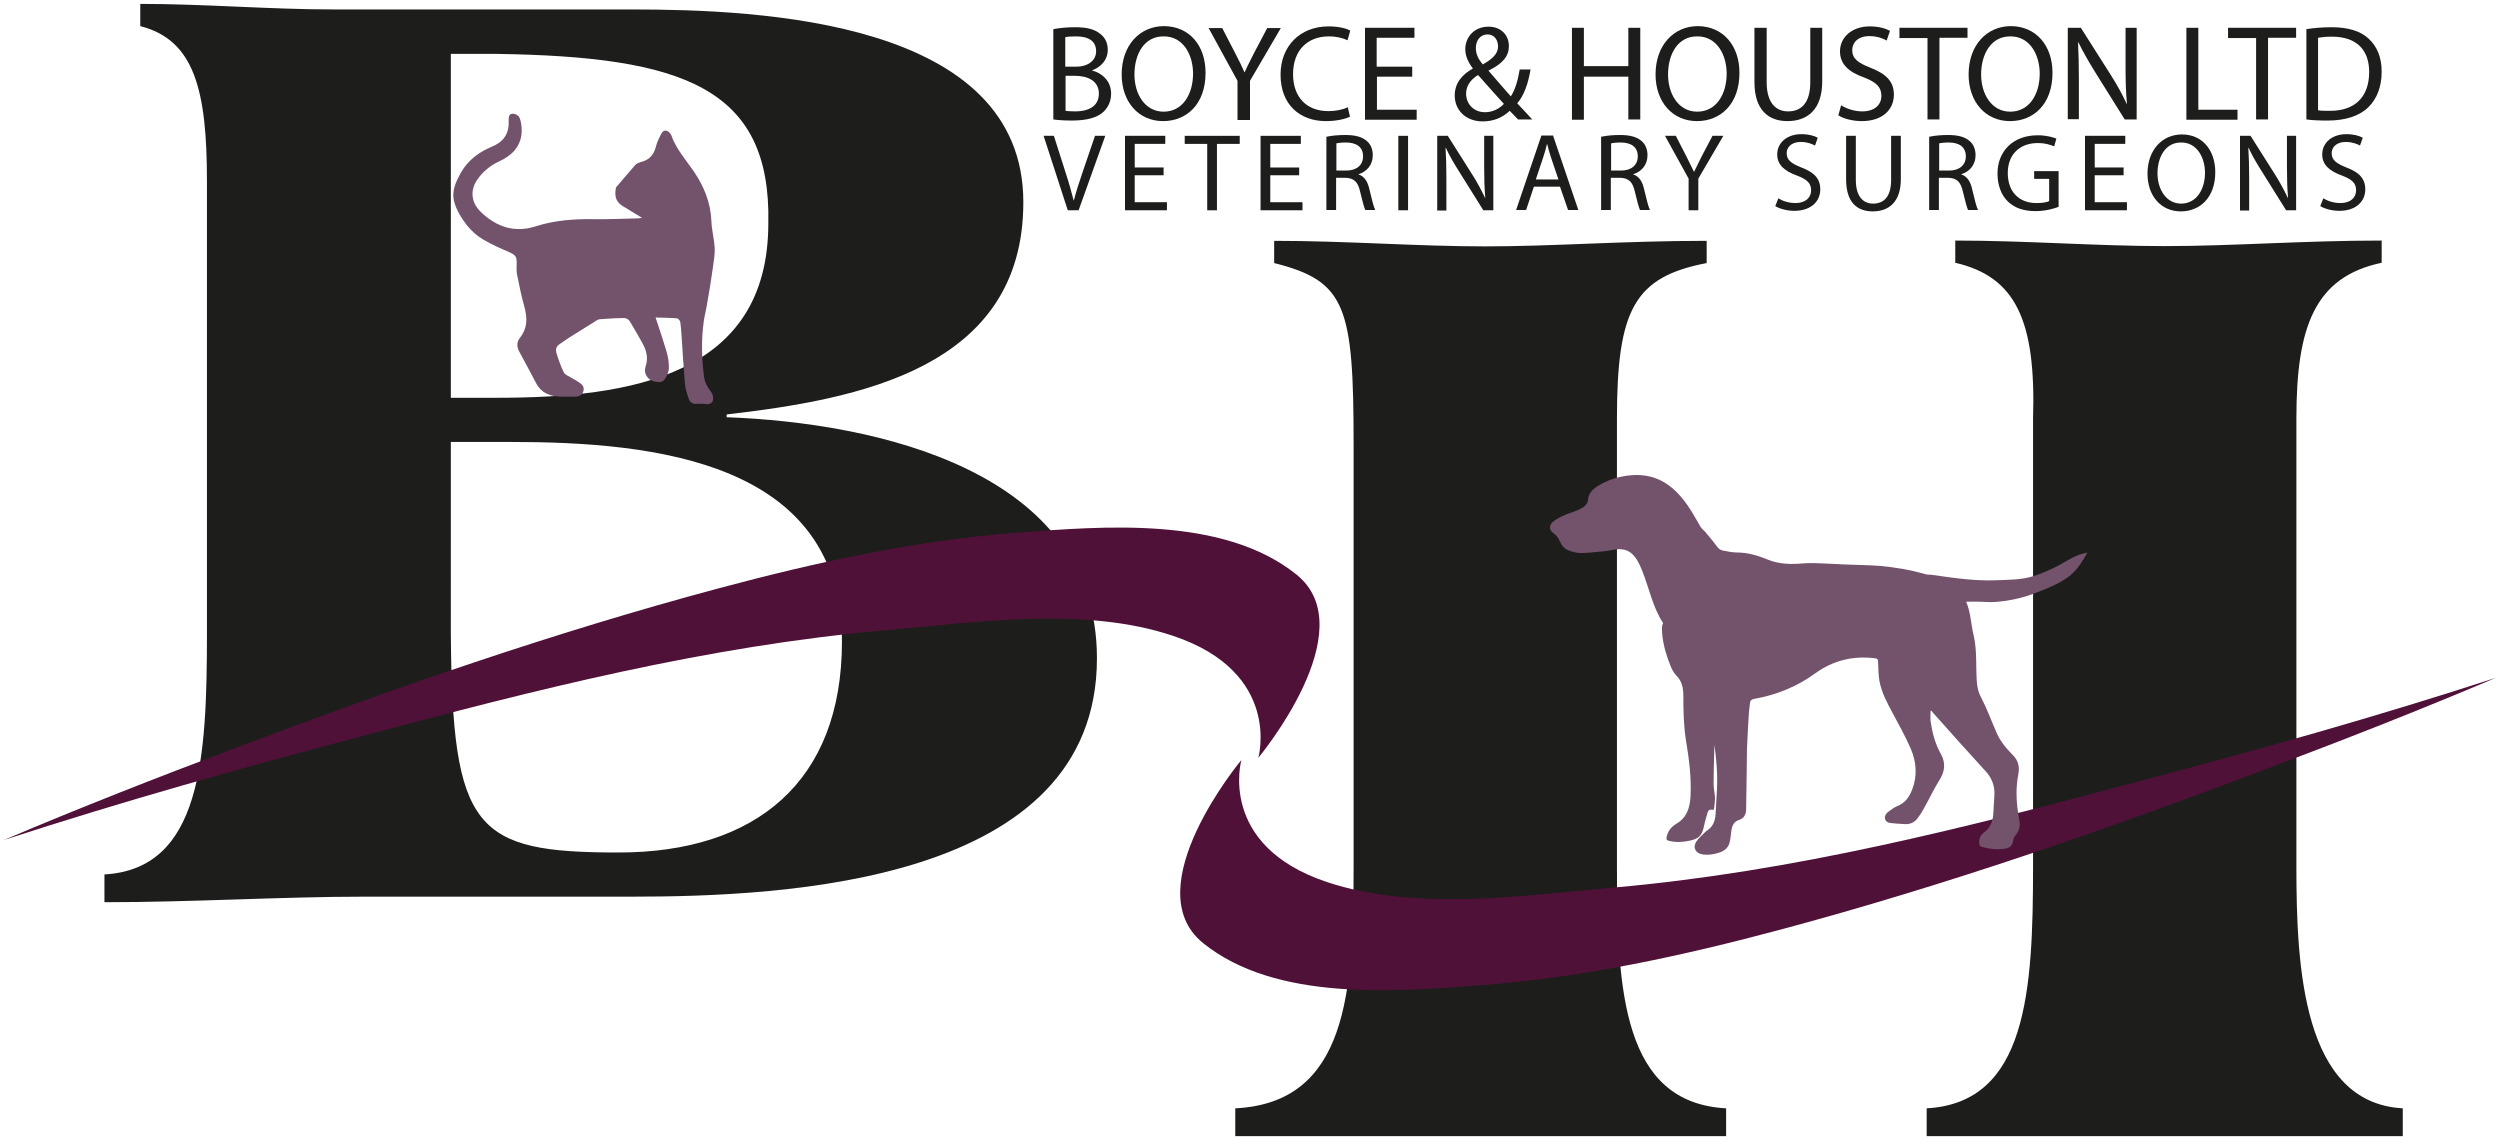 <?xml version="1.0" encoding="utf-8"?>
<!-- Generator: Adobe Illustrator 22.0.1, SVG Export Plug-In . SVG Version: 6.00 Build 0)  -->
<svg version="1.1" id="Layer_1" xmlns="http://www.w3.org/2000/svg" xmlns:xlink="http://www.w3.org/1999/xlink" x="0px" y="0px"
	 viewBox="0 0 900 410" style="enable-background:new 0 0 900 410;" xml:space="preserve">
<g>
	<g>
		<path style="fill:#1D1D1B;" d="M74.5,65.3c0-32.9-4.5-50.9-24-55.9v-8c23,0,46.9,2,69.4,2h107.3c46.9,0,141.2,4,141.2,69.4
			c0,59.9-59.4,70.9-106.8,76.4v1c53.4,2,133.3,19,133.3,86.8c0,80.9-112.3,85.8-167.7,85.8h-96.3c-28.9,0-61.9,2-93.3,2v-10
			c34.9-2,36.9-41.9,36.9-86.8V65.3z M162.3,143.2h16.5c48.4,0,97.8-8,97.8-62.9c1-48.9-30.9-59.9-97.8-60.9h-16.5V143.2z
			 M162.3,228c0.5,70.9,8.5,78.9,60.4,78.9c49.4,0,80.4-25.5,80.4-75.9c0-64.9-67.4-71.9-119.3-71.9h-21.5V228z"/>
	</g>
	<g>
		<path style="fill:#1D1D1B;" d="M582.1,229.8v18.5v63.6c0,45,2.2,85.1,39.3,87.1v10H444.7v-10c40.4-2,42.6-42,42.6-87.1V160.3
			c0-50-2.7-59.1-28.6-65.6v-8c25.9,0,51.7,2,76,2s50.1-2,79.7-2v8c-25.9,5-32.3,16.5-32.3,56.1V229.8 M731.9,229.8v82.1
			c0,45-2.2,85.1-38.3,87.1v10H865v-10c-36.1-2-38.3-51-38.3-87.1V150.7c0-33,6.5-51,30.7-56.1v-8c-28,0-53.9,2-78.1,2
			c-24.2,0-50.1-2-75.4-2l0,8c21.6,5,29.1,20.5,28,56.1V229.8 M582.1,229.8"/>
	</g>
	<g>
		<path style="fill:#1D1D1B;" d="M379.2,10.5c1.9-0.4,4.8-0.7,7.8-0.7c4.3,0,7,0.7,9.1,2.4c1.7,1.3,2.7,3.2,2.7,5.8
			c0,3.2-2.1,6-5.6,7.3v0.1c3.1,0.8,6.8,3.4,6.8,8.3c0,2.8-1.1,5-2.8,6.6c-2.3,2.1-6,3.1-11.4,3.1c-2.9,0-5.2-0.2-6.6-0.4V10.5z
			 M383.5,24h3.9c4.5,0,7.2-2.4,7.2-5.5c0-3.9-2.9-5.4-7.3-5.4c-2,0-3.1,0.1-3.8,0.3V24z M383.5,39.9c0.8,0.1,2.1,0.2,3.6,0.2
			c4.4,0,8.5-1.6,8.5-6.4c0-4.5-3.9-6.4-8.5-6.4h-3.5V39.9z"/>
		<path style="fill:#1D1D1B;" d="M434,26.2c0,11.4-6.9,17.4-15.3,17.4c-8.7,0-14.9-6.8-14.9-16.8c0-10.5,6.5-17.4,15.3-17.4
			C428.2,9.5,434,16.4,434,26.2z M408.4,26.8c0,7.1,3.8,13.4,10.5,13.4c6.8,0,10.6-6.2,10.6-13.7c0-6.6-3.4-13.4-10.5-13.4
			C411.9,13,408.4,19.5,408.4,26.8z"/>
		<path style="fill:#1D1D1B;" d="M445.5,43.1v-14l-10.4-19h4.9l4.7,9.1c1.3,2.5,2.3,4.5,3.3,6.8h0.1c0.9-2.2,2.1-4.3,3.3-6.8
			l4.8-9.1h4.9l-11.1,19v14.1H445.5z"/>
		<path style="fill:#1D1D1B;" d="M486,42c-1.6,0.8-4.7,1.6-8.7,1.6c-9.3,0-16.3-5.9-16.3-16.7c0-10.3,7-17.4,17.3-17.4
			c4.1,0,6.7,0.9,7.8,1.5l-1,3.5c-1.6-0.8-3.9-1.4-6.7-1.4c-7.7,0-12.9,5-12.9,13.6c0,8.1,4.7,13.3,12.7,13.3c2.6,0,5.2-0.5,7-1.4
			L486,42z"/>
		<path style="fill:#1D1D1B;" d="M508.5,27.6h-12.8v11.9H510v3.6h-18.6V10h17.8v3.6h-13.6v10.4h12.8V27.6z"/>
		<path style="fill:#1D1D1B;" d="M546.6,43.1c-0.9-0.9-1.8-1.9-3.1-3.2c-2.8,2.6-6,3.8-9.7,3.8c-6.4,0-10.1-4.3-10.1-9.3
			c0-4.5,2.7-7.6,6.5-9.7v-0.1c-1.7-2.2-2.7-4.6-2.7-6.9c0-4,2.9-8.1,8.4-8.1c4.1,0,7.3,2.7,7.3,7c0,3.5-2,6.2-7.3,8.8v0.1
			c2.8,3.2,5.9,6.9,8,9.2c1.5-2.3,2.5-5.5,3.2-9.7h3.9c-0.9,5.2-2.3,9.3-4.8,12.2c1.8,1.9,3.5,3.7,5.4,5.8H546.6z M541.4,37.4
			c-2-2.2-5.6-6.2-9.3-10.4c-1.8,1.1-4.3,3.2-4.3,6.7c0,3.8,2.8,6.7,6.8,6.7C537.4,40.4,539.8,39.1,541.4,37.4z M531.3,17.3
			c0,2.4,1.1,4.2,2.5,5.9c3.3-1.9,5.5-3.7,5.5-6.5c0-2-1.1-4.3-3.8-4.3C532.8,12.4,531.3,14.7,531.3,17.3z"/>
		<path style="fill:#1D1D1B;" d="M570.2,10v13.8h16V10h4.3v33h-4.3V27.6h-16v15.5h-4.3V10H570.2z"/>
		<path style="fill:#1D1D1B;" d="M626.2,26.2c0,11.4-6.9,17.4-15.3,17.4c-8.7,0-14.9-6.8-14.9-16.8c0-10.5,6.5-17.4,15.3-17.4
			C620.3,9.5,626.2,16.4,626.2,26.2z M600.5,26.8c0,7.1,3.8,13.4,10.5,13.4c6.8,0,10.6-6.2,10.6-13.7c0-6.6-3.4-13.4-10.5-13.4
			C604,13,600.5,19.5,600.5,26.8z"/>
		<path style="fill:#1D1D1B;" d="M636,10v19.6c0,7.4,3.3,10.5,7.7,10.5c4.9,0,8-3.2,8-10.5V10h4.3v19.3c0,10.1-5.3,14.3-12.5,14.3
			c-6.8,0-11.9-3.9-11.9-14.1V10H636z"/>
		<path style="fill:#1D1D1B;" d="M662.8,37.9c1.9,1.2,4.7,2.2,7.6,2.2c4.4,0,6.9-2.3,6.9-5.6c0-3.1-1.8-4.9-6.2-6.6
			c-5.4-1.9-8.7-4.7-8.7-9.4c0-5.1,4.3-9,10.7-9c3.4,0,5.8,0.8,7.3,1.6l-1.2,3.5C678.2,14,676,13,673,13c-4.5,0-6.2,2.7-6.2,5
			c0,3.1,2,4.6,6.6,6.4c5.6,2.2,8.4,4.9,8.4,9.7c0,5.1-3.8,9.5-11.6,9.5c-3.2,0-6.7-0.9-8.4-2.1L662.8,37.9z"/>
		<path style="fill:#1D1D1B;" d="M693.9,13.7h-10.1V10h24.5v3.6h-10.1v29.4h-4.3V13.7z"/>
		<path style="fill:#1D1D1B;" d="M738.9,26.2c0,11.4-6.9,17.4-15.3,17.4c-8.7,0-14.9-6.8-14.9-16.8c0-10.5,6.5-17.4,15.3-17.4
			C733,9.5,738.9,16.4,738.9,26.2z M713.2,26.8c0,7.1,3.8,13.4,10.5,13.4c6.8,0,10.6-6.2,10.6-13.7c0-6.6-3.4-13.4-10.5-13.4
			C716.8,13,713.2,19.5,713.2,26.8z"/>
		<path style="fill:#1D1D1B;" d="M744.4,43.1V10h4.7l10.6,16.7c2.5,3.9,4.4,7.4,5.9,10.7l0.1,0c-0.4-4.4-0.5-8.4-0.5-13.6V10h4v33
			h-4.3l-10.5-16.8c-2.3-3.7-4.5-7.5-6.2-11l-0.1,0c0.2,4.2,0.3,8.1,0.3,13.6v14.1H744.4z"/>
		<path style="fill:#1D1D1B;" d="M787.1,10h4.3v29.5h14.1v3.6h-18.4V10z"/>
		<path style="fill:#1D1D1B;" d="M812.2,13.7h-10.1V10h24.5v3.6h-10.1v29.4h-4.3V13.7z"/>
		<path style="fill:#1D1D1B;" d="M830.2,10.5c2.6-0.4,5.7-0.7,9.1-0.7c6.1,0,10.5,1.4,13.4,4.1c2.9,2.7,4.7,6.5,4.7,11.9
			c0,5.4-1.7,9.8-4.8,12.8c-3.1,3.1-8.2,4.8-14.6,4.8c-3,0-5.6-0.1-7.7-0.4V10.5z M834.5,39.7c1.1,0.2,2.6,0.2,4.3,0.2
			c9.1,0,14.1-5.1,14.1-14c0-7.8-4.4-12.7-13.4-12.7c-2.2,0-3.9,0.2-5,0.4V39.7z"/>
		<path style="fill:#1D1D1B;" d="M384.4,75.7l-8.7-26.8h3.7l4.2,13.2c1.2,3.6,2.1,6.9,2.9,10h0.1c0.8-3.1,1.9-6.5,3.1-10l4.5-13.2
			h3.7l-9.6,26.8H384.4z"/>
		<path style="fill:#1D1D1B;" d="M418.9,63.1h-10.4v9.7h11.6v2.9h-15.1V48.9h14.5v2.9h-11v8.5h10.4V63.1z"/>
		<path style="fill:#1D1D1B;" d="M434.7,51.8h-8.2v-2.9h19.8v2.9h-8.2v23.9h-3.5V51.8z"/>
		<path style="fill:#1D1D1B;" d="M467.7,63.1h-10.4v9.7h11.6v2.9h-15.1V48.9h14.5v2.9h-11v8.5h10.4V63.1z"/>
		<path style="fill:#1D1D1B;" d="M477.7,49.2c1.8-0.4,4.3-0.6,6.6-0.6c3.7,0,6.1,0.7,7.8,2.2c1.4,1.2,2.1,3,2.1,5.1
			c0,3.5-2.2,5.9-5.1,6.8v0.1c2.1,0.7,3.3,2.6,3.9,5.4c0.9,3.7,1.5,6.3,2.1,7.4h-3.6c-0.4-0.8-1-3.1-1.8-6.4
			c-0.8-3.7-2.2-5.1-5.4-5.2h-3.3v11.6h-3.5V49.2z M481.2,61.4h3.5c3.7,0,6-2,6-5.1c0-3.5-2.5-5-6.2-5c-1.7,0-2.9,0.2-3.4,0.3V61.4z
			"/>
		<path style="fill:#1D1D1B;" d="M506.9,48.9v26.8h-3.5V48.9H506.9z"/>
		<path style="fill:#1D1D1B;" d="M517.4,75.7V48.9h3.8l8.6,13.6c2,3.1,3.5,6,4.8,8.7l0.1,0c-0.3-3.6-0.4-6.8-0.4-11V48.9h3.3v26.8
			H534l-8.5-13.6c-1.9-3-3.7-6-5-8.9l-0.1,0c0.2,3.4,0.3,6.6,0.3,11.1v11.5H517.4z"/>
		<path style="fill:#1D1D1B;" d="M552.2,67.2l-2.8,8.4h-3.6l9.1-26.8h4.2l9.1,26.8h-3.7l-2.9-8.4H552.2z M561,64.5l-2.6-7.7
			c-0.6-1.8-1-3.3-1.4-4.9h-0.1c-0.4,1.6-0.8,3.2-1.4,4.9l-2.6,7.8H561z"/>
		<path style="fill:#1D1D1B;" d="M576.6,49.2c1.8-0.4,4.3-0.6,6.6-0.6c3.7,0,6.1,0.7,7.8,2.2c1.4,1.2,2.1,3,2.1,5.1
			c0,3.5-2.2,5.9-5.1,6.8v0.1c2.1,0.7,3.3,2.6,3.9,5.4c0.9,3.7,1.5,6.3,2.1,7.4h-3.6c-0.4-0.8-1-3.1-1.8-6.4
			c-0.8-3.7-2.2-5.1-5.4-5.2h-3.3v11.6h-3.5V49.2z M580.1,61.4h3.5c3.7,0,6-2,6-5.1c0-3.5-2.5-5-6.2-5c-1.7,0-2.9,0.2-3.4,0.3V61.4z
			"/>
		<path style="fill:#1D1D1B;" d="M607.9,75.7V64.3l-8.5-15.4h3.9l3.8,7.4c1,2,1.8,3.7,2.7,5.5h0.1c0.8-1.7,1.7-3.5,2.7-5.5l3.9-7.4
			h3.9l-9,15.4v11.4H607.9z"/>
		<path style="fill:#1D1D1B;" d="M640.2,71.4c1.6,1,3.8,1.7,6.2,1.7c3.5,0,5.6-1.9,5.6-4.6c0-2.5-1.4-3.9-5.1-5.3
			c-4.4-1.6-7.1-3.8-7.1-7.6c0-4.2,3.5-7.3,8.7-7.3c2.7,0,4.7,0.6,5.9,1.3l-1,2.8c-0.9-0.5-2.7-1.3-5.1-1.3c-3.7,0-5.1,2.2-5.1,4
			c0,2.5,1.6,3.7,5.3,5.2c4.5,1.7,6.8,3.9,6.8,7.9c0,4.1-3.1,7.7-9.4,7.7c-2.6,0-5.4-0.8-6.8-1.7L640.2,71.4z"/>
		<path style="fill:#1D1D1B;" d="M668.1,48.9v15.9c0,6,2.7,8.5,6.2,8.5c4,0,6.5-2.6,6.5-8.5V48.9h3.5v15.6c0,8.2-4.3,11.6-10.1,11.6
			c-5.5,0-9.6-3.1-9.6-11.5V48.9H668.1z"/>
		<path style="fill:#1D1D1B;" d="M694.7,49.2c1.8-0.4,4.3-0.6,6.6-0.6c3.7,0,6.1,0.7,7.8,2.2c1.4,1.2,2.1,3,2.1,5.1
			c0,3.5-2.2,5.9-5.1,6.8v0.1c2.1,0.7,3.3,2.6,3.9,5.4c0.9,3.7,1.5,6.3,2.1,7.4h-3.6c-0.4-0.8-1-3.1-1.8-6.4
			c-0.8-3.7-2.2-5.1-5.4-5.2h-3.3v11.6h-3.5V49.2z M698.2,61.4h3.5c3.7,0,6-2,6-5.1c0-3.5-2.5-5-6.2-5c-1.7,0-2.9,0.2-3.4,0.3V61.4z
			"/>
		<path style="fill:#1D1D1B;" d="M741,74.5c-1.6,0.6-4.6,1.5-8.2,1.5c-4.1,0-7.4-1-10-3.5c-2.3-2.2-3.7-5.8-3.7-10
			c0-8,5.5-13.8,14.5-13.8c3.1,0,5.5,0.7,6.7,1.2l-0.8,2.8c-1.4-0.6-3.2-1.2-5.9-1.2c-6.5,0-10.8,4.1-10.8,10.8
			c0,6.8,4.1,10.8,10.3,10.8c2.3,0,3.8-0.3,4.6-0.7v-8h-5.4v-2.8h8.8V74.5z"/>
		<path style="fill:#1D1D1B;" d="M764.5,63.1h-10.4v9.7h11.6v2.9h-15.1V48.9h14.5v2.9h-11v8.5h10.4V63.1z"/>
		<path style="fill:#1D1D1B;" d="M797.5,62c0,9.2-5.6,14.1-12.4,14.1c-7.1,0-12-5.5-12-13.6c0-8.5,5.3-14.1,12.4-14.1
			C792.8,48.4,797.5,54,797.5,62z M776.7,62.4c0,5.7,3.1,10.9,8.5,10.9c5.5,0,8.6-5.1,8.6-11.1c0-5.3-2.8-10.9-8.5-10.9
			C779.6,51.2,776.7,56.5,776.7,62.4z"/>
		<path style="fill:#1D1D1B;" d="M806.4,75.7V48.9h3.8l8.6,13.6c2,3.1,3.5,6,4.8,8.7l0.1,0c-0.3-3.6-0.4-6.8-0.4-11V48.9h3.3v26.8
			H823l-8.5-13.6c-1.9-3-3.7-6-5-8.9l-0.1,0c0.2,3.4,0.3,6.6,0.3,11.1v11.5H806.4z"/>
		<path style="fill:#1D1D1B;" d="M836.4,71.4c1.6,1,3.8,1.7,6.2,1.7c3.5,0,5.6-1.9,5.6-4.6c0-2.5-1.4-3.9-5.1-5.3
			c-4.4-1.6-7.1-3.8-7.1-7.6c0-4.2,3.5-7.3,8.7-7.3c2.7,0,4.7,0.6,5.9,1.3l-1,2.8c-0.9-0.5-2.7-1.3-5.1-1.3c-3.7,0-5.1,2.2-5.1,4
			c0,2.5,1.6,3.7,5.3,5.2c4.5,1.7,6.8,3.9,6.8,7.9c0,4.1-3.1,7.7-9.4,7.7c-2.6,0-5.4-0.8-6.8-1.7L836.4,71.4z"/>
	</g>
	<path style="fill:#501138;" d="M1.4,302.4c27.5-11.7,55.4-22.6,83.3-33.1c57.1-21.6,115-41.7,174-57.5c35.1-9.4,70.8-17.2,107.1-20
		c31.5-2.4,74.7-6.1,101,15.1c24.6,19.9-13.8,65.9-13.8,65.9s8.7-30.7-30.7-43.9c-31.9-10.7-70.8-4.9-103.6-2
		c-64.4,5.7-126,21.4-188.3,38.1C87.2,276.4,44,288.5,1.4,302.4z"/>
	<path style="fill:#501138;" d="M898.5,244c-27.5,11.7-55.4,22.6-83.3,33.1c-57.1,21.6-115,41.7-174,57.5
		c-35.1,9.4-70.8,17.2-107.1,20c-31.5,2.4-74.7,6.1-101-15.1c-24.6-19.9,13.8-65.9,13.8-65.9s-8.7,30.7,30.7,43.9
		c31.9,10.7,70.8,4.9,103.6,2c64.4-5.7,126-21.4,188.3-38.1C812.8,270,855.9,257.9,898.5,244z"/>
	<g>
		<path style="fill:#73526B;" d="M186.4,41.6c0.2,0.1,0.3,0.3,0.4,0.4c0.8,1.2,1.1,4.1,1,5.6c-0.3,5.3-3.7,8.5-8.1,10.5
			c-3,1.4-5.4,3.3-7.4,5.9c-3.2,4.1-2.9,8.7,0.8,12.3c5.6,5.4,12.1,7.6,19.7,5.2c6.8-2.2,13.8-2.7,20.8-2.6c5.5,0.1,11-0.2,16.4-0.3
			c0.2,0,0.4-0.1,1.1-0.2c-2.2-1.3-4-2.5-5.9-3.6c-3.2-1.7-4.1-3.5-3.5-7c0-0.3,0.2-0.5,0.4-0.7c2.2-2.6,4.4-5.2,6.6-7.7
			c0.4-0.5,1.2-0.8,1.8-1c3-0.7,4.8-2.4,5.6-5.5c0.4-1.7,1.2-3.3,2-4.8c0.8-1.5,2.2-1.4,3.2,0c0.1,0.1,0.2,0.3,0.3,0.4
			c1.7,5,5.2,8.9,8.1,13.1c3.7,5.4,6.1,11.2,6.4,17.9c0.1,3.3,1,6.5,1.2,9.7c0.1,2.2-0.3,4.5-0.6,6.7c-0.6,4.4-1.3,8.8-2.1,13.2
			c-0.3,2.1-0.9,4.2-1.2,6.3c-1,6.8-0.8,13.7,0.1,20.5c0.3,2.2,1.5,3.8,2.7,5.5c0.5,0.8,0.7,2,0.4,2.9c-0.2,0.8-1.2,1.3-2.3,1.2
			c-1.1-0.2-2.3-0.2-3.5-0.1c-1.4,0.1-2.3-0.5-2.8-1.7c-0.6-1.7-1.2-3.5-1.4-5.3c-0.5-6.1-0.9-12.3-1.3-18.5c-0.1-1.4-0.2-2.7-0.4-4
			c-0.1-0.5-0.8-1.3-1.2-1.3c-2.4-0.2-4.8-0.2-7.7-0.3c0.8,2.3,1.4,4.1,2,6c1.2,4.1,3,8.1,2.8,12.5c-0.1,1.2-0.7,2.5-1.4,3.6
			c-0.8,1.3-2.2,1.3-3.6,1c-2.6-0.5-4.2-2.9-3.4-5.4c1.1-3.2,0.3-6-1.3-8.8c-1.4-2.5-2.9-5.1-4.4-7.6c-0.4-0.6-1.3-1.1-1.9-1.1
			c-2.9,0-5.8,0.2-8.6,0.4c-0.6,0-1.3,0.3-1.8,0.7c-3.2,2-6.4,4-9.6,6c-1.1,0.7-2.1,1.5-3.2,2.2c-1.4,0.8-1.7,2.1-1.2,3.5
			c0.7,2.3,1.5,4.6,2.6,6.8c0.5,0.9,1.8,1.3,2.7,1.9c1.2,0.7,2.4,1.3,3.5,2.2c1,0.8,1.2,2,0.6,3.2c-0.6,1.2-1.7,1.4-2.8,1.4
			c-1.7,0-3.4,0-5.1,0c-3.7-0.1-6.9-1.2-8.8-4.7c-2.1-3.9-4.1-7.8-6.2-11.6c-0.9-1.7-0.9-3.4,0.3-4.9c2.7-3.4,2.7-7,1.6-11.1
			c-1.1-3.9-1.9-7.9-2.7-11.9c-0.2-1.1-0.1-2.4-0.1-3.6c0.1-2.7-0.4-3.2-2.8-4.3c-3.1-1.3-6.2-2.7-9.1-4.4c-2.3-1.3-4.3-3.1-6-5.2
			c-2-2.6-3.9-5.6-4.7-8.9c-0.8-3.6,0.8-6.9,2.5-10c2.6-4.6,6.6-7.5,11.4-9.5c3.3-1.4,5.5-3.7,5.8-7.5c0.1-1.1-0.1-2.5,0.2-3.5
			C183.9,40.5,185.5,40.9,186.4,41.6z"/>
	</g>
	<g>
		<path style="fill:#73526B;" d="M617.2,267.3c-0.1,5-0.3,10-0.3,15c0,1.6,0.4,3.2,0.5,4.8c0,1.3-0.2,2.6-0.3,3.8
			c0,0.5-0.3,0.8-0.9,0.6c-0.9-0.2-1.3,0.4-1.5,1.1c-0.4,1.5-0.9,3-1.2,4.5c-0.7,3.6-1.8,4.9-5.5,5.6c-2.4,0.5-4.8,0.6-7.2,0
			c-0.9-0.2-1-0.7-0.8-1.5c0.4-1.7,1.3-3.1,2.7-4.1c0.2-0.2,0.5-0.4,0.7-0.5c3.9-2.2,5-5.9,5.2-10.1c0.3-6.6-0.5-13.1-1.6-19.6
			c-0.9-5.5-1-11-1-16.5c0-2.7-0.5-5.2-2.5-7.2c-1-1-1.7-2.4-2.2-3.7c-1.7-4.3-3-8.8-3-13.5c0-0.6,0.2-1.2,0.4-1.7
			c-3.7-5.7-5-12.5-7.5-18.8c-0.5-1.3-1.1-2.6-1.8-3.8c-2.1-3.5-4.9-4.6-9-3.7c-1.8,0.4-3.6,0.5-5.5,0.7c-2,0.2-4,0.4-5.9,0.4
			c-1.4,0-2.8-0.4-4.2-0.9c-1.7-0.6-2.7-2-3.4-3.6c-0.5-1.1-1.2-2-2.2-2.7c-1.6-1.1-1.6-2.8-0.1-4.1c2.1-1.6,4.5-2.6,6.9-3.4
			c1.1-0.4,2.2-0.8,3.3-1.4c1.3-0.7,2.3-1.7,2.4-3.2c0.2-2.1,1.4-3.4,3-4.5c3.8-2.5,7.9-3.8,12.4-4.2c10-0.9,16.4,4.5,21.4,12.3
			c1.3,2,2.4,4.1,3.6,6.1c0.4,0.7,1.1,1.3,1.7,1.9c1.4,1.7,2.9,3.4,4.2,5.2c0.6,0.9,1.3,1.4,2.2,1.6c1.7,0.3,3.4,0.7,5.1,0.7
			c3.9,0,7.6,1.1,11.2,2.6c4.2,1.7,8.5,1.7,12.9,1.3c2.7-0.2,5.5,0,8.3,0.1c2.1,0.1,4.2,0.2,6.2,0.3c4.2,0.2,8.3,0.2,12.5,0.5
			c5.7,0.5,11.2,1.4,16.7,3c0.9,0.3,1.9,0.1,2.8,0.3c7.5,1.1,15.1,2.2,22.7,1.9c4.6-0.2,9.3-0.1,13.8-1.6c4.2-1.4,8.2-3.3,12-5.6
			c2.2-1.3,4.5-2.3,7.1-2.8c-1.9,3.3-3.8,6.5-6.9,8.8c-3.6,2.6-7.7,4.2-11.9,5.8c-4.6,1.8-9.3,2.8-14.2,3.2
			c-2.3,0.2-4.6-0.1-6.8-0.1c-1.3,0-2.6,0-3.9,0c1.7,3.9,1.7,8.1,2.7,12.1c1,4.3,0.9,8.7,1,13.1c0.1,3.2,0.1,6.5,1.7,9.3
			c2.1,4,3.6,8.2,5.4,12.3c1.3,3.2,3.5,5.9,5.9,8.3c2.1,2,2.6,4.4,2.1,7c-0.9,4.6-0.8,9.2-0.1,13.8c0.2,1.3,0.4,2.6,0.6,3.8
			c0.1,1.7-0.4,3.1-1.5,4.4c-0.4,0.4-0.7,1-0.8,1.6c-0.3,2-1,2.9-3,3.2c-2.9,0.5-5.8,0.1-8.6-0.7c-0.3-0.1-0.5-0.4-0.6-0.7
			c-0.3-1.7,0.1-3.2,1.5-4.3c2.5-1.8,3.4-4.3,3.5-7.1c0.1-2.3,0.3-4.5,0.4-6.8c0.1-3.3-1.1-6.1-3.4-8.5
			c-6.3-6.9-12.6-13.9-18.8-20.9c-0.2-0.2-0.3-0.4-0.5-0.6c-0.1,0-0.2,0-0.3,0c0,1.2-0.1,2.5,0,3.7c0.6,4.1,1.6,8.1,3.7,11.8
			c1.8,3.2,1.5,6.3-0.5,9.4c-2.1,3.4-3.8,7.1-5.8,10.6c-0.6,1.1-1.3,2.2-2.1,3.2c-1,1.4-2.5,2.1-4.2,2.1c-1.8-0.1-3.7-0.2-5.5-0.4
			c-0.9-0.1-1.7-0.5-2-1.5c-0.2-1,0.3-1.8,1-2.4c1.1-0.8,2.2-1.7,3.4-2.2c2.9-1.1,4.4-3.4,5.4-6c1.9-4.9,1.5-9.9-0.5-14.6
			c-1.9-4.4-4.2-8.5-6.5-12.8c-2-3.7-4-7.4-4.8-11.6c-0.4-2.3-0.4-4.7-0.5-7.1c0-0.7-0.2-1-1-1.1c-7.9-1-15.1,0.7-21.6,5.4
			c-6.6,4.8-14,7.8-22,9.2c-0.9,0.2-1.4,0.5-1.5,1.4c-0.1,1.2-0.3,2.4-0.4,3.6c-0.3,4.4-0.5,8.7-0.7,13.1c-0.1,2.9,0,5.9-0.1,8.8
			c-0.1,4.4-0.1,8.7-0.2,13.1c-0.1,1.6-0.7,3-2.6,3.6c-1.8,0.6-2.5,2.1-2.7,3.8c-0.2,1.4-0.3,2.8-0.6,4.1c-0.4,1.8-1.5,2.9-3.1,3.6
			c-2.1,0.8-4.3,1.2-6.6,0.9c-2.5-0.3-3.7-2.4-2.4-4.5c0.7-1.2,1.9-2.2,2.9-3.2c0.4-0.4,0.8-0.8,1.3-1.1c1.9-1.3,2.6-3.3,2.8-5.5
			c0.2-3,0.3-6,0.5-9.1c0.3-5.6-0.2-11.1-1-16.6c0-0.2-0.1-0.5-0.2-0.7C617.5,267.2,617.4,267.2,617.2,267.3z"/>
	</g>
</g>
</svg>
